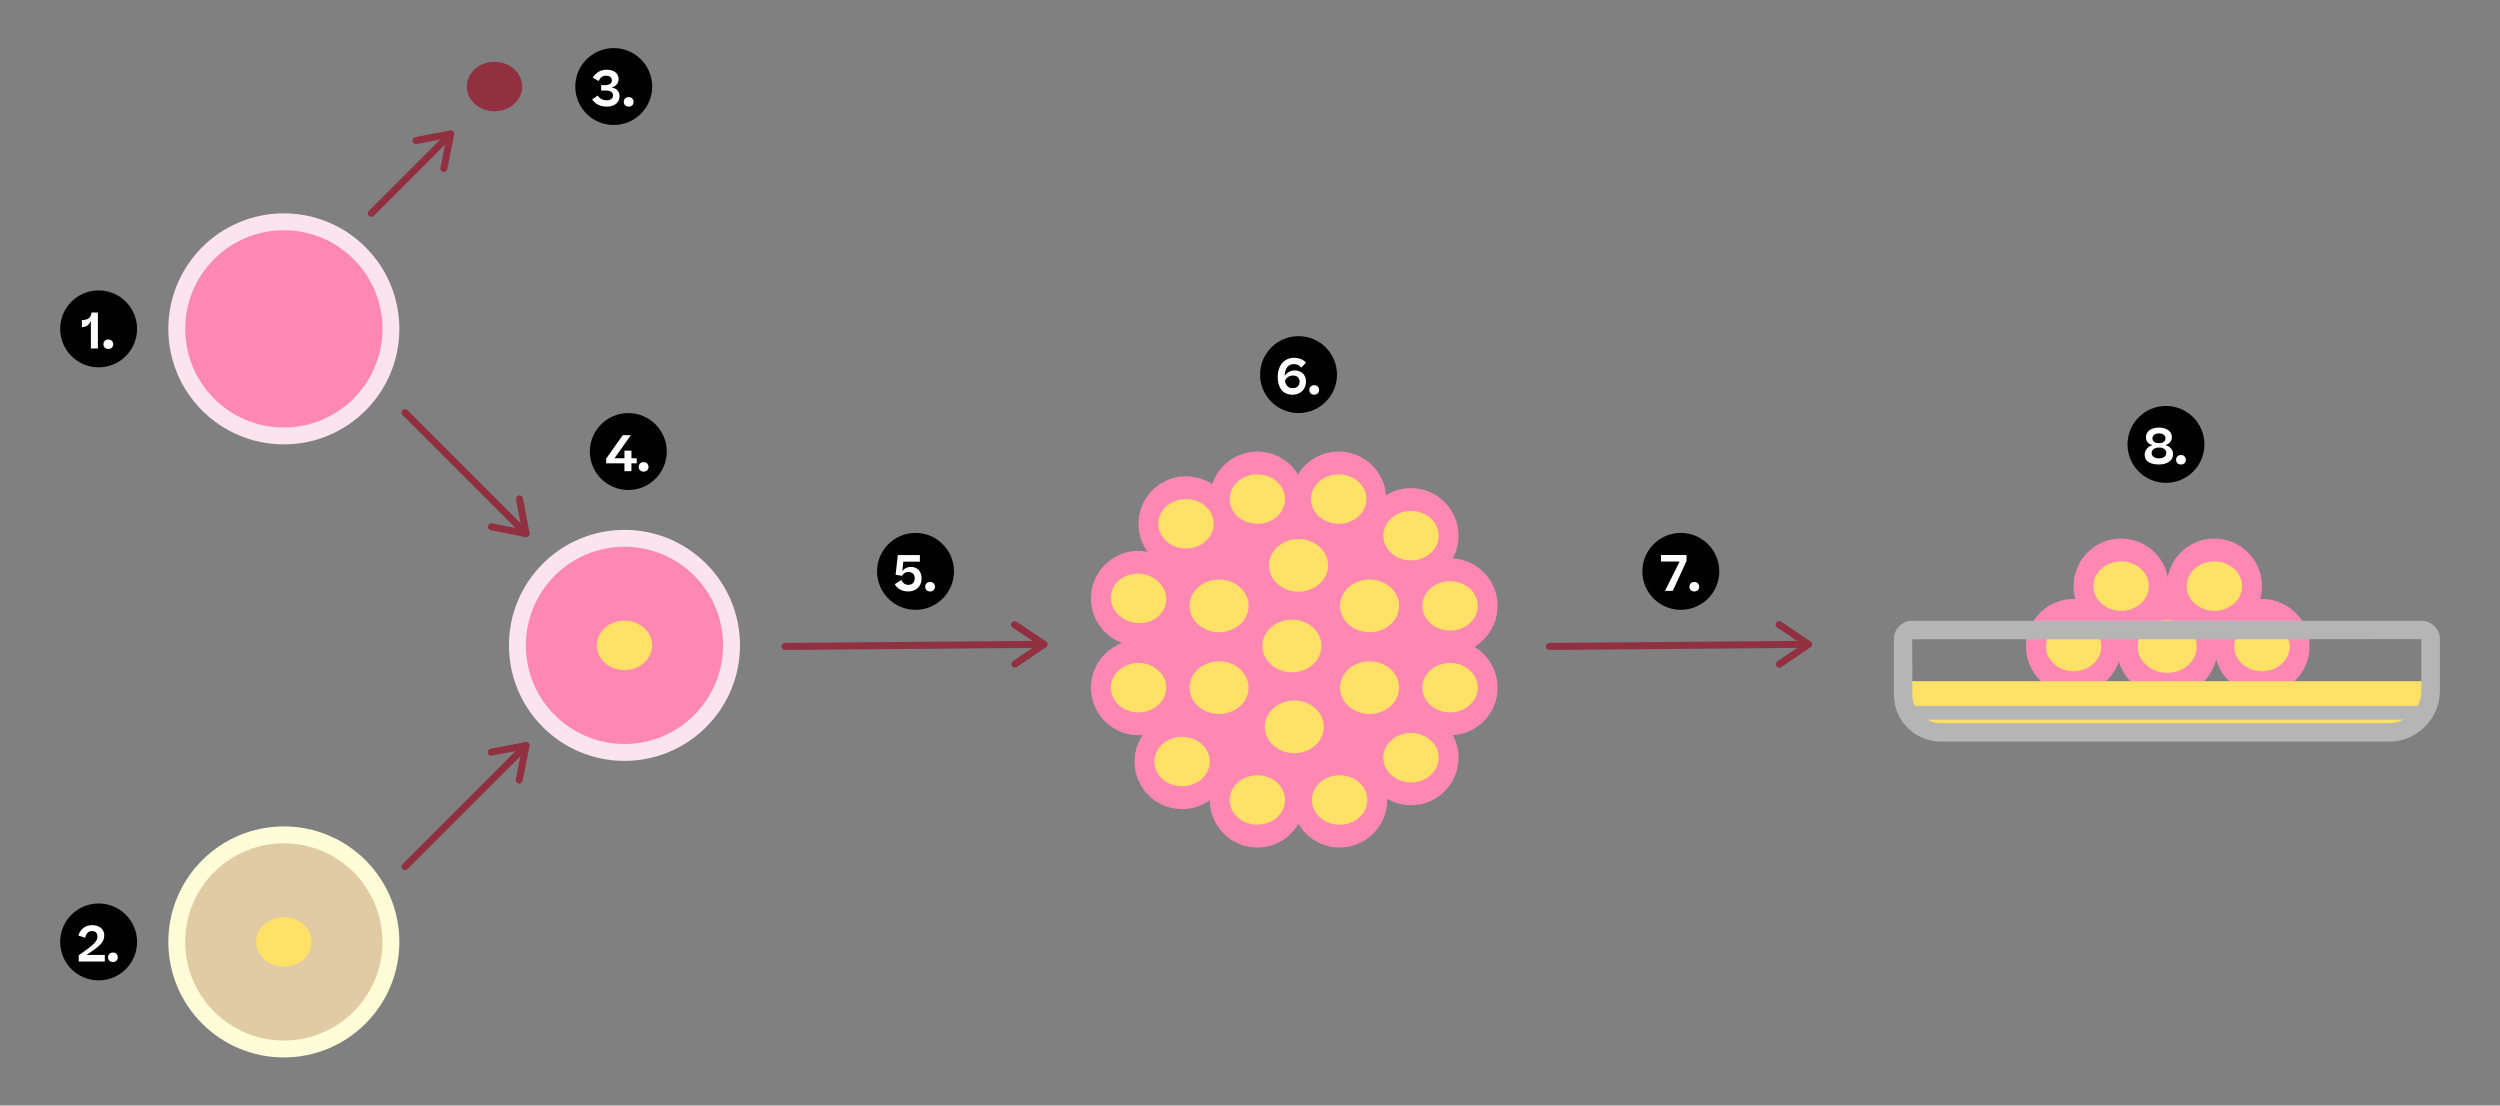 <?xml version="1.0" encoding="UTF-8"?><svg id="Layer_1" xmlns="http://www.w3.org/2000/svg" xmlns:xlink="http://www.w3.org/1999/xlink" viewBox="0 0 711.84 314.78"><rect x="0" y="0" width="711.84" height="314.78" fill="#808080" stroke="none"/><defs><style>.cls-1{clip-path:url(#clippath-11);}.cls-2{fill:#fff;}.cls-3{fill:#fbe4ee;}.cls-4{fill:#e0cba4;}.cls-5{clip-path:url(#clippath-2);}.cls-6{clip-path:url(#clippath-13);}.cls-7{clip-path:url(#clippath-15);}.cls-8{clip-path:url(#clippath-6);}.cls-9{clip-path:url(#clippath-7);}.cls-10{clip-path:url(#clippath-1);}.cls-11{clip-path:url(#clippath-4);}.cls-12{fill:#fffdd7;}.cls-13{fill:#913041;}.cls-14{clip-path:url(#clippath-12);}.cls-15{clip-path:url(#clippath-9);}.cls-16{clip-path:url(#clippath);}.cls-17{fill:#ffe167;}.cls-18{fill:none;}.cls-19{clip-path:url(#clippath-3);}.cls-20{clip-path:url(#clippath-8);}.cls-21{clip-path:url(#clippath-14);}.cls-22{fill:#b5b5b6;}.cls-23{clip-path:url(#clippath-5);}.cls-24{clip-path:url(#clippath-10);}.cls-25{fill:#ff88b2;}.cls-26{fill:#010101;}</style><clipPath id="clippath"><rect class="cls-18" x="17.12" y="82.69" width="21.91" height="21.91"/></clipPath><clipPath id="clippath-1"><rect class="cls-18" x="17.12" y="82.69" width="21.91" height="21.91"/></clipPath><clipPath id="clippath-2"><rect class="cls-18" x="163.8" y="13.68" width="21.91" height="21.91"/></clipPath><clipPath id="clippath-3"><rect class="cls-18" x="163.8" y="13.68" width="21.91" height="21.91"/></clipPath><clipPath id="clippath-4"><rect class="cls-18" x="167.94" y="117.62" width="21.91" height="21.91"/></clipPath><clipPath id="clippath-5"><rect class="cls-18" x="167.94" y="117.62" width="21.91" height="21.91"/></clipPath><clipPath id="clippath-6"><rect class="cls-18" x="249.72" y="151.73" width="21.91" height="21.91"/></clipPath><clipPath id="clippath-7"><rect class="cls-18" x="249.72" y="151.73" width="21.91" height="21.91"/></clipPath><clipPath id="clippath-8"><rect class="cls-18" x="467.63" y="151.73" width="21.91" height="21.91"/></clipPath><clipPath id="clippath-9"><rect class="cls-18" x="467.63" y="151.73" width="21.91" height="21.91"/></clipPath><clipPath id="clippath-10"><rect class="cls-18" x="605.77" y="115.58" width="21.91" height="21.91"/></clipPath><clipPath id="clippath-11"><rect class="cls-18" x="605.77" y="115.58" width="21.91" height="21.91"/></clipPath><clipPath id="clippath-12"><rect class="cls-18" x="358.78" y="95.71" width="21.91" height="21.91"/></clipPath><clipPath id="clippath-13"><rect class="cls-18" x="358.78" y="95.71" width="21.91" height="21.91"/></clipPath><clipPath id="clippath-14"><rect class="cls-18" x="17.12" y="257.25" width="21.91" height="21.91"/></clipPath><clipPath id="clippath-15"><rect class="cls-18" x="17.12" y="257.25" width="21.91" height="21.91"/></clipPath></defs><circle class="cls-25" cx="368.53" cy="184.81" r="44.36"/><circle class="cls-3" cx="80.82" cy="93.64" r="32.89"/><circle class="cls-25" cx="80.82" cy="93.64" r="28.08"/><g><circle class="cls-3" cx="177.81" cy="183.76" r="32.89"/><circle class="cls-25" cx="177.81" cy="183.76" r="28.08"/><ellipse class="cls-17" cx="177.81" cy="183.76" rx="7.89" ry="7.04"/></g><g><circle class="cls-25" cx="324.18" cy="170.38" r="13.54"/><ellipse class="cls-17" cx="324.18" cy="170.38" rx="7.04" ry="7.89" transform="translate(108.34 466.24) rotate(-81.61)"/></g><g><circle class="cls-25" cx="412.89" cy="172.52" r="13.54"/><ellipse class="cls-17" cx="412.89" cy="172.52" rx="7.89" ry="7.04"/></g><g><circle class="cls-25" cx="381.18" cy="142.11" r="13.54"/><ellipse class="cls-17" cx="381.18" cy="142.11" rx="7.89" ry="7.04"/></g><g><circle class="cls-25" cx="401.76" cy="152.53" r="13.54"/><ellipse class="cls-17" cx="401.76" cy="152.53" rx="7.89" ry="7.04"/></g><g><circle class="cls-25" cx="358.01" cy="142.11" r="13.54"/><ellipse class="cls-17" cx="358.01" cy="142.11" rx="7.89" ry="7.04"/></g><g><circle class="cls-25" cx="337.71" cy="149.15" r="13.54"/><ellipse class="cls-17" cx="337.71" cy="149.15" rx="7.89" ry="7.04"/></g><g><circle class="cls-25" cx="401.76" cy="215.74" r="13.54"/><ellipse class="cls-17" cx="401.76" cy="215.74" rx="7.89" ry="7.04"/></g><g><circle class="cls-25" cx="412.89" cy="195.8" r="13.54"/><ellipse class="cls-17" cx="412.89" cy="195.8" rx="7.89" ry="7.04"/></g><g><circle class="cls-25" cx="381.44" cy="227.78" r="13.54"/><ellipse class="cls-17" cx="381.44" cy="227.78" rx="7.89" ry="7.04"/></g><g><circle class="cls-25" cx="358.01" cy="227.78" r="13.54"/><ellipse class="cls-17" cx="358.01" cy="227.78" rx="7.89" ry="7.04"/></g><g><circle class="cls-25" cx="336.58" cy="216.84" r="13.54"/><ellipse class="cls-17" cx="336.58" cy="216.84" rx="7.89" ry="7.04"/></g><g><circle class="cls-25" cx="324.18" cy="195.8" r="13.54"/><ellipse class="cls-17" cx="324.18" cy="195.8" rx="7.89" ry="7.04"/></g><circle class="cls-12" cx="80.82" cy="268.2" r="32.89"/><circle class="cls-4" cx="80.82" cy="268.2" r="28.08"/><ellipse class="cls-17" cx="80.82" cy="268.2" rx="7.89" ry="7.04"/><ellipse class="cls-13" cx="140.8" cy="24.64" rx="7.89" ry="7.04"/><g><circle class="cls-25" cx="369.74" cy="160.98" r="14.43"/><ellipse class="cls-17" cx="369.74" cy="160.98" rx="8.41" ry="7.5"/></g><g><circle class="cls-25" cx="644.06" cy="184.09" r="13.54"/><ellipse class="cls-17" cx="644.06" cy="184.09" rx="7.89" ry="7.04"/></g><g><circle class="cls-25" cx="590.43" cy="184.09" r="13.54"/><ellipse class="cls-17" cx="590.43" cy="184.09" rx="7.89" ry="7.04"/></g><g><circle class="cls-25" cx="617.09" cy="184.09" r="14.43"/><ellipse class="cls-17" cx="617.09" cy="184.09" rx="8.41" ry="7.5"/></g><g><circle class="cls-25" cx="389.96" cy="195.8" r="14.43"/><ellipse class="cls-17" cx="389.96" cy="195.8" rx="8.41" ry="7.5"/></g><g><circle class="cls-25" cx="389.96" cy="172.52" r="14.43"/><ellipse class="cls-17" cx="389.96" cy="172.52" rx="8.41" ry="7.5"/></g><g><circle class="cls-25" cx="347.11" cy="195.8" r="14.43"/><ellipse class="cls-17" cx="347.11" cy="195.8" rx="8.41" ry="7.5"/></g><g><circle class="cls-25" cx="368.53" cy="206.96" r="14.43"/><ellipse class="cls-17" cx="368.53" cy="206.96" rx="8.41" ry="7.5"/></g><g><circle class="cls-25" cx="347.11" cy="172.52" r="14.43"/><ellipse class="cls-17" cx="347.11" cy="172.52" rx="8.41" ry="7.5"/></g><g><circle class="cls-25" cx="367.86" cy="183.93" r="14.43"/><ellipse class="cls-17" cx="367.86" cy="183.93" rx="8.41" ry="7.5"/></g><g><circle class="cls-25" cx="603.96" cy="166.89" r="13.54"/><ellipse class="cls-17" cx="603.96" cy="166.89" rx="7.89" ry="7.04"/></g><g><circle class="cls-25" cx="630.52" cy="166.89" r="13.54"/><ellipse class="cls-17" cx="630.52" cy="166.89" rx="7.89" ry="7.04"/></g><g><path class="cls-17" d="M691.79,193.96c0,8.73-5.24,14.37-11.77,14.37h-127.62c-5.94,0-10.75-6.43-10.75-14.37h150.14Z"/><path class="cls-22" d="M680.26,211.17h-127.62c-7.38,0-13.39-6-13.39-13.39v-15.82c0-2.87,2.34-5.21,5.21-5.21h145.02c2.89,0,5.24,2.35,5.24,5.24v14.72c0,7.97-6.49,14.46-14.46,14.46Zm9.19-29.18l-144.98,.04,.06,15.76c0,4.47,3.64,8.11,8.11,8.11h127.62c5.07,0,9.19-4.12,9.19-9.19v-14.72Z"/><path class="cls-22" d="M690.28,204.93h-147.07c-1.09,0-1.98-.89-1.98-1.98s.89-1.98,1.98-1.98h147.07c1.09,0,1.98,.89,1.98,1.98s-.89,1.98-1.98,1.98Z"/></g><g><path class="cls-13" d="M149.79,152.94c-.26,0-.51-.1-.71-.29l-34.46-34.46c-.39-.39-.39-1.02,0-1.41s1.02-.39,1.41,0l34.46,34.46c.39,.39,.39,1.02,0,1.41-.2,.2-.45,.29-.71,.29Z"/><path class="cls-13" d="M139.24,150.7c-.23-.23-.34-.56-.27-.9,.11-.54,.63-.89,1.18-.79l8.39,1.67-1.61-8.45c-.1-.54,.25-1.07,.8-1.17,.55-.1,1.07,.26,1.17,.79l1.88,9.91c.06,.33-.04,.66-.28,.9-.24,.23-.57,.34-.9,.27l-9.84-1.96c-.2-.04-.38-.14-.51-.27Z"/></g><g><path class="cls-13" d="M105.73,61.75c-.26,0-.51-.1-.71-.29-.39-.39-.39-1.02,0-1.41l22.61-22.61c.39-.39,1.02-.39,1.41,0s.39,1.02,0,1.41l-22.61,22.61c-.2,.2-.45,.29-.71,.29Z"/><path class="cls-13" d="M127.09,48.69c-.23,.23-.56,.34-.9,.27-.54-.11-.89-.63-.79-1.18l1.67-8.39-8.45,1.61c-.54,.1-1.07-.25-1.17-.8-.1-.55,.26-1.07,.79-1.17l9.91-1.88c.33-.06,.66,.04,.9,.28,.23,.24,.34,.57,.27,.9l-1.96,9.84c-.04,.2-.14,.38-.27,.51Z"/></g><g><path class="cls-13" d="M223.48,185.07c-.55,0-1-.44-1-.99,0-.55,.44-1,.99-1.01l73.79-.61h0c.55,0,1,.44,1,.99,0,.55-.44,1-.99,1.01l-73.79,.61h0Z"/><path class="cls-13" d="M288.98,190.11c-.32,0-.64-.15-.84-.44-.31-.46-.19-1.08,.26-1.39l7.07-4.81-7.16-4.78c-.46-.31-.58-.93-.28-1.39,.31-.46,.93-.58,1.39-.28l8.39,5.61c.28,.19,.44,.5,.44,.83,0,.33-.16,.64-.44,.83l-8.3,5.65c-.17,.12-.36,.17-.56,.17Z"/></g><g><path class="cls-13" d="M441.19,185.07c-.55,0-1-.44-1-.99,0-.55,.44-1,.99-1.01l73.79-.61h0c.55,0,1,.44,1,.99,0,.55-.44,1-.99,1.01l-73.79,.61h0Z"/><path class="cls-13" d="M506.69,190.11c-.32,0-.64-.15-.84-.44-.31-.46-.19-1.08,.26-1.39l7.07-4.81-7.16-4.78c-.46-.31-.58-.93-.28-1.39,.31-.46,.93-.58,1.39-.28l8.39,5.61c.28,.19,.44,.5,.44,.83,0,.33-.16,.64-.44,.83l-8.3,5.65c-.17,.12-.36,.17-.56,.17Z"/></g><g><path class="cls-13" d="M115.33,247.75c-.26,0-.51-.1-.71-.29-.39-.39-.39-1.02,0-1.41l34.46-34.46c.39-.39,1.02-.39,1.41,0s.39,1.02,0,1.41l-34.46,34.46c-.2,.2-.45,.29-.71,.29Z"/><path class="cls-13" d="M148.54,222.83c-.23,.23-.56,.34-.9,.27-.54-.11-.89-.63-.79-1.18l1.67-8.39-8.45,1.61c-.54,.1-1.07-.25-1.17-.8-.1-.55,.26-1.07,.79-1.17l9.91-1.88c.33-.06,.66,.04,.9,.28,.23,.24,.34,.57,.27,.9l-1.96,9.84c-.04,.2-.14,.38-.27,.51Z"/></g><g id="Number_Point_Science"><g class="cls-16"><g class="cls-10"><path class="cls-26" d="M39.03,93.64c0,6.05-4.9,10.95-10.95,10.95s-10.95-4.9-10.95-10.95,4.91-10.95,10.95-10.95,10.95,4.9,10.95,10.95"/></g><g><path class="cls-2" d="M27.87,88.99v10.23h-1.99v-7.86c-.43,1.05-1.29,1.76-2.41,1.76h-.15v-1.99h.07c1.75,0,2.63-.8,2.65-2.14h1.83Z"/><path class="cls-2" d="M29.45,98.02c0-.8,.56-1.36,1.39-1.36s1.39,.56,1.39,1.36-.56,1.34-1.39,1.34-1.39-.55-1.39-1.34Z"/></g></g></g><g id="Number_Point_Science-2"><g class="cls-5"><g class="cls-19"><path class="cls-26" d="M185.7,24.64c0,6.05-4.9,10.95-10.95,10.95s-10.95-4.9-10.95-10.95,4.91-10.95,10.95-10.95,10.95,4.9,10.95,10.95"/></g><g><path class="cls-2" d="M170.19,27.2c.5,.83,1.41,1.36,2.54,1.36,1.19,0,1.82-.57,1.82-1.41,0-.91-.73-1.37-2.13-1.37h-1.25v-1.53h1.05c1.18,0,2-.45,2-1.33s-.59-1.36-1.65-1.36c-.97,0-1.62,.45-2.14,1.51l-1.67-.98c.88-1.36,2.24-2.24,3.91-2.24,2.05,0,3.46,.94,3.46,2.65,0,1.29-.8,2.09-2.03,2.38,1.46,.29,2.3,1.08,2.3,2.54,0,1.64-1.26,2.94-3.59,2.94-1.85,0-3.39-.76-4.19-2.06l1.57-1.09Z"/><path class="cls-2" d="M177.62,29.02c0-.8,.56-1.36,1.39-1.36s1.39,.56,1.39,1.36-.56,1.34-1.39,1.34-1.39-.55-1.39-1.34Z"/></g></g></g><g id="Number_Point_Science-3"><g class="cls-11"><g class="cls-23"><path class="cls-26" d="M189.85,128.57c0,6.05-4.9,10.95-10.95,10.95s-10.95-4.9-10.95-10.95,4.91-10.95,10.95-10.95,10.95,4.9,10.95,10.95"/></g><g><path class="cls-2" d="M179.79,128.33v2.16h1.51v1.44h-1.51v2.21l-1.99,.04v-2.25h-5.2v-1.33l4.71-6.68h2.28v.04l-4.62,6.53h2.83v-2.16h1.99Z"/><path class="cls-2" d="M181.87,132.95c0-.8,.56-1.36,1.39-1.36s1.39,.56,1.39,1.36-.56,1.34-1.39,1.34-1.39-.55-1.39-1.34Z"/></g></g></g><g id="Number_Point_Science-4"><g class="cls-8"><g class="cls-9"><path class="cls-26" d="M271.63,162.69c0,6.05-4.9,10.95-10.95,10.95s-10.95-4.9-10.95-10.95,4.91-10.95,10.95-10.95,10.95,4.9,10.95,10.95"/></g><g><path class="cls-2" d="M258.59,168.4c-1.85,0-3.18-.84-3.81-2.07l1.86-1.19c.38,.84,1.04,1.39,2.03,1.39,1.13,0,1.79-.74,1.79-1.86,0-1.23-.81-1.81-1.82-1.81-.49,0-.88,.13-1.18,.38-.28,.24-.49,.48-.64,.71l-1.81-.29,.63-5.62h6.28v1.88h-4.72l-.28,2.69c.56-.74,1.39-1.19,2.46-1.19,1.74,0,3.03,1.16,3.03,3.35s-1.61,3.64-3.82,3.64Z"/><path class="cls-2" d="M263.44,167.07c0-.8,.56-1.36,1.39-1.36s1.39,.56,1.39,1.36-.56,1.34-1.39,1.34-1.39-.55-1.39-1.34Z"/></g></g></g><g id="Number_Point_Science-5"><g class="cls-20"><g class="cls-15"><path class="cls-26" d="M489.54,162.69c0,6.05-4.9,10.95-10.95,10.95s-10.95-4.9-10.95-10.95,4.91-10.95,10.95-10.95,10.95,4.9,10.95,10.95"/></g><g><path class="cls-2" d="M474.07,168.26l4.19-8.38h-5.32v-1.85h7.27v1.72l-3.91,8.5h-2.23Z"/><path class="cls-2" d="M481.04,167.07c0-.8,.56-1.36,1.39-1.36s1.39,.56,1.39,1.36-.56,1.34-1.39,1.34-1.39-.55-1.39-1.34Z"/></g></g></g><g id="Number_Point_Science-6"><g class="cls-24"><g class="cls-1"><path class="cls-26" d="M627.68,126.54c0,6.05-4.9,10.95-10.95,10.95s-10.95-4.9-10.95-10.95,4.91-10.95,10.95-10.95,10.95,4.9,10.95,10.95"/></g><g><path class="cls-2" d="M617.65,131.45c-.74,.53-1.72,.8-2.94,.8-2.62,0-4.05-.99-4.05-2.77,0-1.3,.9-2.34,2.25-2.73-1.11-.28-1.89-.98-1.89-2.27,0-.8,.34-1.46,.99-1.96,.67-.52,1.58-.77,2.72-.77s2,.25,2.67,.74c.67,.49,1.01,1.13,1.01,1.92,0,1.23-.76,1.99-1.86,2.33,1.3,.35,2.2,1.27,2.2,2.56,0,.9-.36,1.61-1.11,2.16Zm-.84-2.49c0-.88-.71-1.53-2.06-1.53s-2.1,.66-2.1,1.54,.69,1.54,2.09,1.54,2.07-.67,2.07-1.55Zm-.22-4.16c0-.8-.66-1.4-1.83-1.4s-1.88,.62-1.88,1.42,.63,1.36,1.86,1.36,1.85-.57,1.85-1.37Z"/><path class="cls-2" d="M619.61,130.92c0-.8,.56-1.36,1.39-1.36s1.39,.56,1.39,1.36-.56,1.34-1.39,1.34-1.39-.55-1.39-1.34Z"/></g></g></g><g id="Number_Point_Science-7"><g class="cls-14"><g class="cls-6"><path class="cls-26" d="M380.69,106.66c0,6.05-4.9,10.95-10.95,10.95s-10.95-4.9-10.95-10.95,4.91-10.95,10.95-10.95,10.95,4.9,10.95,10.95"/></g><g><path class="cls-2" d="M371.89,103.24l-1.37,1.43c-.57-.69-1.15-.99-2.16-.99-1.5,0-2.48,1.11-2.58,3.35,.71-1.01,1.71-1.55,2.87-1.55,1.75,0,3.22,1.09,3.22,3.17s-1.48,3.74-3.81,3.74c-3.01,0-4.25-2.31-4.25-4.99,0-3.59,2.12-5.52,4.59-5.52,1.53,0,2.65,.46,3.47,1.37Zm-6.01,5.18c.24,1.44,1.01,2.11,2.19,2.11s1.97-.69,1.97-1.9-.94-1.71-1.83-1.71c-1.06,0-1.88,.49-2.33,1.5Z"/><path class="cls-2" d="M372.81,111.04c0-.8,.56-1.36,1.39-1.36s1.39,.56,1.39,1.36-.56,1.34-1.39,1.34-1.39-.55-1.39-1.34Z"/></g></g></g><g id="Number_Point_Science-8"><g class="cls-21"><g class="cls-7"><path class="cls-26" d="M39.03,268.2c0,6.05-4.9,10.95-10.95,10.95s-10.95-4.9-10.95-10.95,4.91-10.95,10.95-10.95,10.95,4.9,10.95,10.95"/></g><g><path class="cls-2" d="M29.68,266.38c0,1.99-1.48,3.19-5.04,5.52h5.2v1.88h-7.42v-1.79c4.65-3.19,5.32-4.1,5.32-5.35,0-.95-.56-1.54-1.51-1.54-1.01,0-1.68,.57-1.97,1.92l-1.96-.66c.66-1.83,1.98-2.94,3.98-2.94,2.26,0,3.42,1.36,3.42,2.97Z"/><path class="cls-2" d="M30.76,272.58c0-.8,.56-1.36,1.39-1.36s1.39,.56,1.39,1.36-.56,1.34-1.39,1.34-1.39-.55-1.39-1.34Z"/></g></g></g></svg>